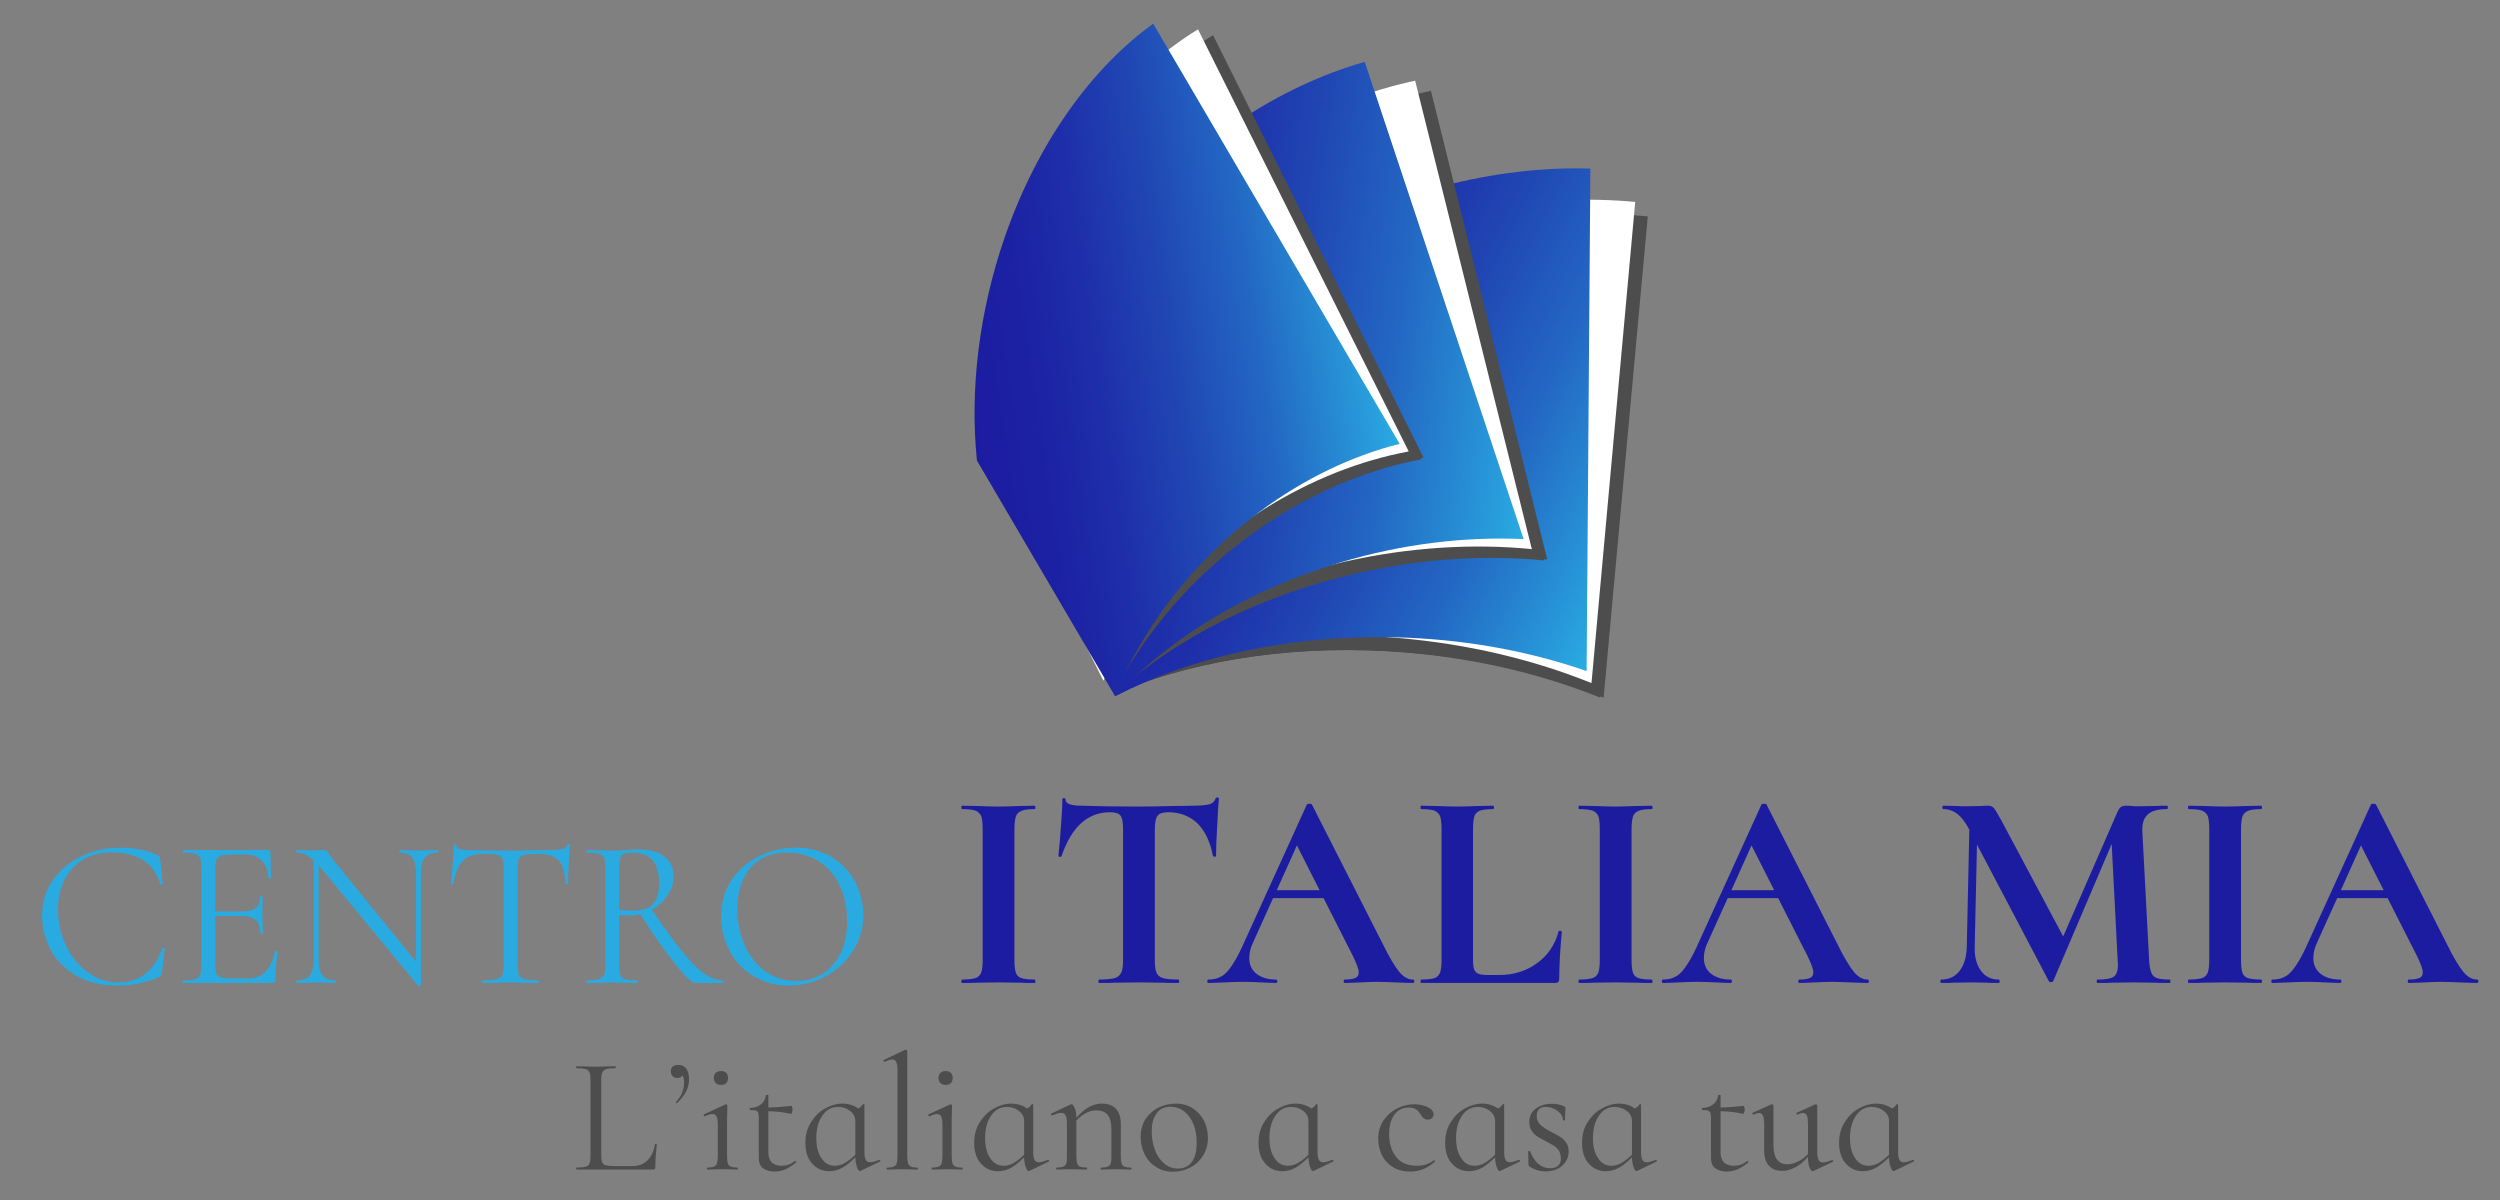 <?xml version="1.0" encoding="UTF-8" standalone="no"?>
<!DOCTYPE svg PUBLIC "-//W3C//DTD SVG 1.1//EN" "http://www.w3.org/Graphics/SVG/1.1/DTD/svg11.dtd">
<svg width="100%" height="100%" viewBox="0 0 250 120" version="1.1" xmlns="http://www.w3.org/2000/svg" xmlns:xlink="http://www.w3.org/1999/xlink" xml:space="preserve" xmlns:serif="http://www.serif.com/" style="fill-rule:evenodd;clip-rule:evenodd;stroke-linejoin:round;stroke-miterlimit:2;">
    <rect x="0" y="0" width="250" height="120" fill="#808080" stroke="none"/>
    <g>
        <g transform="matrix(1,0,0,1,3.163,98.296)">
            <g>
                <g transform="matrix(21.27,0,0,21.27,0,0)">
                    <path d="M0.415,-0.636C0.447,-0.636 0.479,-0.633 0.512,-0.627C0.545,-0.621 0.571,-0.612 0.59,-0.601C0.596,-0.598 0.6,-0.596 0.602,-0.593C0.603,-0.59 0.604,-0.584 0.605,-0.577L0.616,-0.465C0.616,-0.463 0.614,-0.462 0.611,-0.462C0.608,-0.461 0.606,-0.462 0.605,-0.464C0.59,-0.515 0.563,-0.553 0.524,-0.578C0.484,-0.602 0.435,-0.614 0.376,-0.614C0.325,-0.614 0.281,-0.603 0.243,-0.581C0.205,-0.558 0.176,-0.527 0.155,-0.486C0.134,-0.445 0.124,-0.398 0.124,-0.345C0.124,-0.283 0.137,-0.226 0.163,-0.173C0.188,-0.12 0.223,-0.079 0.267,-0.048C0.31,-0.017 0.357,-0.002 0.408,-0.002C0.456,-0.002 0.498,-0.015 0.533,-0.042C0.568,-0.068 0.595,-0.108 0.614,-0.163C0.614,-0.165 0.615,-0.166 0.618,-0.166C0.62,-0.166 0.622,-0.166 0.624,-0.165C0.625,-0.164 0.626,-0.163 0.626,-0.162L0.612,-0.049C0.611,-0.041 0.609,-0.036 0.608,-0.034C0.606,-0.031 0.602,-0.029 0.596,-0.026C0.536,-0.001 0.473,0.012 0.406,0.012C0.326,0.012 0.259,-0.004 0.206,-0.037C0.152,-0.069 0.112,-0.11 0.087,-0.16C0.062,-0.21 0.049,-0.263 0.049,-0.318C0.049,-0.379 0.066,-0.434 0.1,-0.483C0.134,-0.532 0.179,-0.569 0.235,-0.596C0.291,-0.623 0.351,-0.636 0.415,-0.636Z" style="fill:rgb(41,171,226);fill-rule:nonzero;"/>
                </g>
                <g transform="matrix(21.27,0,0,21.27,14.23,0)">
                    <path d="M0.475,-0.149C0.475,-0.15 0.476,-0.151 0.479,-0.151C0.481,-0.151 0.483,-0.151 0.485,-0.15C0.486,-0.149 0.487,-0.148 0.487,-0.147C0.481,-0.105 0.478,-0.061 0.478,-0.015C0.478,-0.01 0.477,-0.006 0.475,-0.004C0.472,-0.001 0.468,-0 0.462,-0L0.043,-0C0.042,-0 0.041,-0.002 0.041,-0.006C0.041,-0.01 0.042,-0.012 0.043,-0.012C0.068,-0.012 0.087,-0.014 0.099,-0.017C0.11,-0.02 0.118,-0.027 0.123,-0.037C0.127,-0.046 0.129,-0.061 0.129,-0.081L0.129,-0.544C0.129,-0.564 0.127,-0.579 0.123,-0.588C0.118,-0.597 0.11,-0.604 0.099,-0.608C0.087,-0.611 0.068,-0.613 0.043,-0.613C0.042,-0.613 0.041,-0.615 0.041,-0.619C0.041,-0.623 0.042,-0.625 0.043,-0.625L0.445,-0.625C0.451,-0.625 0.454,-0.622 0.454,-0.616L0.456,-0.493C0.456,-0.491 0.454,-0.49 0.451,-0.49C0.448,-0.489 0.446,-0.49 0.445,-0.492C0.443,-0.527 0.432,-0.555 0.413,-0.575C0.394,-0.594 0.368,-0.604 0.336,-0.604L0.275,-0.604C0.252,-0.604 0.235,-0.602 0.224,-0.599C0.213,-0.595 0.205,-0.588 0.201,-0.58C0.196,-0.571 0.194,-0.557 0.194,-0.539L0.194,-0.336L0.316,-0.336C0.348,-0.336 0.371,-0.341 0.385,-0.352C0.398,-0.363 0.405,-0.381 0.405,-0.406C0.405,-0.407 0.407,-0.408 0.411,-0.408C0.415,-0.408 0.417,-0.407 0.417,-0.406L0.416,-0.325C0.416,-0.306 0.416,-0.291 0.417,-0.281L0.418,-0.233C0.418,-0.232 0.416,-0.231 0.412,-0.231C0.408,-0.231 0.406,-0.232 0.406,-0.233C0.406,-0.262 0.399,-0.283 0.385,-0.296C0.37,-0.309 0.346,-0.315 0.313,-0.315L0.194,-0.315L0.194,-0.085C0.194,-0.066 0.196,-0.053 0.2,-0.044C0.204,-0.035 0.211,-0.029 0.222,-0.026C0.233,-0.023 0.249,-0.021 0.272,-0.021L0.352,-0.021C0.384,-0.021 0.411,-0.032 0.432,-0.055C0.453,-0.078 0.468,-0.109 0.475,-0.149Z" style="fill:rgb(41,171,226);fill-rule:nonzero;"/>
                </g>
                <g transform="matrix(21.27,0,0,21.27,25.652,0)">
                    <path d="M0.704,-0.625C0.706,-0.625 0.707,-0.623 0.707,-0.619C0.707,-0.615 0.706,-0.613 0.704,-0.613C0.676,-0.613 0.656,-0.605 0.643,-0.59C0.63,-0.575 0.624,-0.55 0.624,-0.515L0.624,0.012C0.624,0.013 0.622,0.014 0.619,0.015C0.616,0.016 0.613,0.015 0.612,0.014L0.152,-0.543L0.143,-0.553L0.143,-0.109C0.143,-0.074 0.149,-0.05 0.162,-0.035C0.174,-0.02 0.194,-0.012 0.221,-0.012C0.223,-0.012 0.224,-0.01 0.224,-0.006C0.224,-0.002 0.223,-0 0.221,-0C0.204,-0 0.192,-0 0.183,-0.001L0.133,-0.002L0.082,-0.001C0.073,-0 0.059,-0 0.041,-0C0.04,-0 0.039,-0.002 0.039,-0.006C0.039,-0.01 0.04,-0.012 0.041,-0.012C0.07,-0.012 0.09,-0.02 0.102,-0.035C0.114,-0.05 0.12,-0.074 0.12,-0.109L0.12,-0.577C0.094,-0.601 0.068,-0.613 0.041,-0.613C0.039,-0.613 0.038,-0.615 0.038,-0.619C0.038,-0.623 0.039,-0.625 0.041,-0.625L0.078,-0.624C0.086,-0.623 0.097,-0.623 0.111,-0.623C0.126,-0.623 0.138,-0.623 0.147,-0.624C0.156,-0.625 0.164,-0.625 0.169,-0.625C0.174,-0.625 0.178,-0.624 0.181,-0.622C0.183,-0.619 0.187,-0.614 0.192,-0.606C0.2,-0.594 0.208,-0.583 0.216,-0.573L0.601,-0.1L0.601,-0.515C0.601,-0.55 0.595,-0.575 0.584,-0.59C0.572,-0.605 0.552,-0.613 0.525,-0.613C0.524,-0.613 0.523,-0.615 0.523,-0.619C0.523,-0.623 0.524,-0.625 0.525,-0.625L0.564,-0.624C0.584,-0.623 0.6,-0.622 0.613,-0.622C0.625,-0.622 0.642,-0.623 0.663,-0.624L0.704,-0.625Z" style="fill:rgb(41,171,226);fill-rule:nonzero;"/>
                </g>
                <g transform="matrix(21.27,0,0,21.27,41.115,0)">
                    <path d="M0.189,-0.607C0.147,-0.607 0.116,-0.596 0.095,-0.575C0.074,-0.554 0.058,-0.517 0.049,-0.466C0.049,-0.465 0.047,-0.464 0.044,-0.464C0.04,-0.464 0.038,-0.465 0.038,-0.466C0.041,-0.49 0.044,-0.521 0.047,-0.56C0.05,-0.599 0.052,-0.628 0.052,-0.647C0.052,-0.65 0.054,-0.652 0.058,-0.652C0.061,-0.652 0.063,-0.65 0.063,-0.647C0.063,-0.632 0.081,-0.625 0.117,-0.625C0.174,-0.623 0.241,-0.622 0.318,-0.622C0.357,-0.622 0.399,-0.623 0.443,-0.624L0.511,-0.625C0.535,-0.625 0.553,-0.627 0.565,-0.63C0.576,-0.633 0.584,-0.64 0.587,-0.65C0.588,-0.653 0.59,-0.654 0.593,-0.654C0.596,-0.654 0.598,-0.653 0.598,-0.65C0.596,-0.631 0.594,-0.601 0.592,-0.562C0.59,-0.523 0.589,-0.491 0.589,-0.466C0.589,-0.465 0.587,-0.464 0.583,-0.464C0.579,-0.464 0.577,-0.465 0.577,-0.466C0.575,-0.518 0.564,-0.555 0.545,-0.576C0.526,-0.596 0.494,-0.607 0.449,-0.607C0.419,-0.607 0.398,-0.606 0.385,-0.603C0.372,-0.6 0.364,-0.595 0.359,-0.586C0.354,-0.577 0.352,-0.563 0.352,-0.542L0.352,-0.081C0.352,-0.06 0.354,-0.045 0.359,-0.036C0.364,-0.027 0.373,-0.02 0.386,-0.017C0.399,-0.014 0.42,-0.012 0.449,-0.012C0.451,-0.012 0.452,-0.01 0.452,-0.006C0.452,-0.002 0.451,-0 0.449,-0C0.427,-0 0.409,-0 0.396,-0.001L0.318,-0.002L0.243,-0.001C0.23,-0 0.211,-0 0.188,-0C0.187,-0 0.186,-0.002 0.186,-0.006C0.186,-0.01 0.187,-0.012 0.188,-0.012C0.217,-0.012 0.238,-0.014 0.251,-0.017C0.264,-0.02 0.274,-0.027 0.279,-0.037C0.284,-0.046 0.286,-0.061 0.286,-0.081L0.286,-0.544C0.286,-0.565 0.284,-0.579 0.279,-0.588C0.274,-0.596 0.266,-0.601 0.253,-0.604C0.24,-0.606 0.219,-0.607 0.189,-0.607Z" style="fill:rgb(41,171,226);fill-rule:nonzero;"/>
                </g>
                <g transform="matrix(21.27,0,0,21.27,54.601,0)">
                    <path d="M0.683,-0.012C0.684,-0.012 0.685,-0.01 0.685,-0.006C0.685,-0.002 0.684,-0 0.683,-0L0.554,-0C0.537,-0 0.506,-0.029 0.461,-0.086C0.415,-0.143 0.359,-0.222 0.294,-0.324C0.278,-0.319 0.26,-0.317 0.24,-0.317C0.227,-0.317 0.212,-0.318 0.195,-0.319L0.195,-0.081C0.195,-0.06 0.197,-0.045 0.201,-0.036C0.205,-0.027 0.213,-0.02 0.225,-0.017C0.236,-0.014 0.255,-0.012 0.28,-0.012C0.282,-0.012 0.283,-0.01 0.283,-0.006C0.283,-0.002 0.282,-0 0.28,-0C0.259,-0 0.243,-0 0.231,-0.001L0.162,-0.002L0.094,-0.001C0.082,-0 0.065,-0 0.043,-0C0.042,-0 0.041,-0.002 0.041,-0.006C0.041,-0.01 0.042,-0.012 0.043,-0.012C0.068,-0.012 0.087,-0.014 0.099,-0.018C0.111,-0.021 0.119,-0.028 0.124,-0.037C0.129,-0.046 0.131,-0.061 0.131,-0.081L0.131,-0.544C0.131,-0.564 0.129,-0.579 0.125,-0.588C0.12,-0.597 0.112,-0.604 0.101,-0.608C0.089,-0.611 0.07,-0.613 0.045,-0.613C0.043,-0.613 0.042,-0.615 0.042,-0.619C0.042,-0.623 0.043,-0.625 0.045,-0.625L0.094,-0.624C0.122,-0.623 0.145,-0.622 0.162,-0.622C0.174,-0.622 0.185,-0.622 0.196,-0.623C0.207,-0.624 0.216,-0.624 0.224,-0.625C0.245,-0.627 0.265,-0.628 0.282,-0.628C0.336,-0.628 0.378,-0.617 0.407,-0.595C0.436,-0.573 0.451,-0.542 0.451,-0.503C0.451,-0.471 0.442,-0.441 0.423,-0.413C0.404,-0.384 0.38,-0.362 0.349,-0.345C0.406,-0.26 0.453,-0.194 0.492,-0.147C0.531,-0.099 0.565,-0.065 0.595,-0.044C0.625,-0.023 0.654,-0.012 0.683,-0.012ZM0.195,-0.344C0.212,-0.341 0.231,-0.34 0.254,-0.34C0.3,-0.34 0.333,-0.35 0.353,-0.37C0.373,-0.389 0.383,-0.422 0.383,-0.468C0.383,-0.565 0.342,-0.613 0.261,-0.613C0.243,-0.613 0.23,-0.612 0.221,-0.609C0.212,-0.606 0.205,-0.599 0.201,-0.59C0.197,-0.58 0.195,-0.564 0.195,-0.542L0.195,-0.344Z" style="fill:rgb(41,171,226);fill-rule:nonzero;"/>
                </g>
                <g transform="matrix(21.27,0,0,21.27,67.916,0)">
                    <path d="M0.366,0.012C0.304,0.012 0.249,-0.003 0.201,-0.032C0.152,-0.061 0.115,-0.1 0.089,-0.15C0.062,-0.199 0.049,-0.253 0.049,-0.312C0.049,-0.381 0.066,-0.44 0.101,-0.489C0.136,-0.538 0.18,-0.574 0.235,-0.599C0.289,-0.624 0.344,-0.636 0.401,-0.636C0.464,-0.636 0.52,-0.621 0.568,-0.592C0.616,-0.562 0.653,-0.523 0.679,-0.474C0.704,-0.425 0.717,-0.374 0.717,-0.319C0.717,-0.258 0.701,-0.203 0.669,-0.152C0.637,-0.101 0.594,-0.061 0.541,-0.032C0.487,-0.003 0.429,0.012 0.366,0.012ZM0.401,-0.009C0.446,-0.009 0.487,-0.02 0.524,-0.042C0.56,-0.064 0.588,-0.096 0.61,-0.139C0.631,-0.182 0.641,-0.232 0.641,-0.291C0.641,-0.354 0.629,-0.409 0.606,-0.458C0.583,-0.507 0.55,-0.545 0.508,-0.572C0.465,-0.599 0.416,-0.613 0.359,-0.613C0.286,-0.613 0.228,-0.589 0.187,-0.542C0.146,-0.495 0.125,-0.43 0.125,-0.347C0.125,-0.284 0.137,-0.227 0.16,-0.176C0.183,-0.124 0.216,-0.083 0.258,-0.054C0.3,-0.024 0.348,-0.009 0.401,-0.009Z" style="fill:rgb(41,171,226);fill-rule:nonzero;"/>
                </g>
            </g>
            <g transform="matrix(1,0,0,1,91.843,0)">
                <g transform="matrix(28.36,0,0,28.36,0,0)">
                    <path d="M0.227,-0.081C0.227,-0.06 0.229,-0.045 0.232,-0.036C0.235,-0.027 0.242,-0.02 0.252,-0.017C0.261,-0.014 0.277,-0.012 0.298,-0.012C0.3,-0.012 0.301,-0.01 0.301,-0.006C0.301,-0.002 0.3,-0 0.298,-0C0.276,-0 0.259,-0 0.246,-0.001L0.17,-0.002L0.096,-0.001C0.083,-0 0.065,-0 0.042,-0C0.041,-0 0.04,-0.002 0.04,-0.006C0.04,-0.01 0.041,-0.012 0.042,-0.012C0.063,-0.012 0.079,-0.014 0.089,-0.017C0.099,-0.02 0.106,-0.027 0.11,-0.037C0.113,-0.046 0.115,-0.061 0.115,-0.081L0.115,-0.544C0.115,-0.564 0.113,-0.579 0.11,-0.588C0.106,-0.597 0.099,-0.604 0.089,-0.608C0.079,-0.611 0.063,-0.613 0.042,-0.613C0.041,-0.613 0.04,-0.615 0.04,-0.619C0.04,-0.623 0.041,-0.625 0.042,-0.625L0.096,-0.624C0.127,-0.623 0.151,-0.622 0.17,-0.622C0.191,-0.622 0.216,-0.623 0.247,-0.624L0.298,-0.625C0.3,-0.625 0.301,-0.623 0.301,-0.619C0.301,-0.615 0.3,-0.613 0.298,-0.613C0.277,-0.613 0.262,-0.611 0.252,-0.607C0.242,-0.603 0.235,-0.596 0.232,-0.587C0.229,-0.577 0.227,-0.562 0.227,-0.542L0.227,-0.081Z" style="fill:rgb(28,28,161);fill-rule:nonzero;"/>
                </g>
                <g transform="matrix(28.36,0,0,28.36,9.699,0)">
                    <path d="M0.222,-0.602C0.143,-0.602 0.086,-0.55 0.051,-0.447C0.05,-0.445 0.048,-0.444 0.045,-0.445C0.042,-0.445 0.04,-0.446 0.04,-0.448C0.043,-0.475 0.046,-0.509 0.049,-0.552C0.052,-0.594 0.054,-0.626 0.054,-0.647C0.054,-0.65 0.056,-0.652 0.06,-0.652C0.063,-0.652 0.065,-0.65 0.065,-0.647C0.065,-0.632 0.084,-0.625 0.122,-0.625C0.179,-0.623 0.246,-0.622 0.323,-0.622C0.362,-0.622 0.404,-0.623 0.448,-0.624L0.516,-0.625C0.541,-0.625 0.56,-0.627 0.572,-0.63C0.583,-0.633 0.591,-0.64 0.594,-0.65C0.595,-0.653 0.597,-0.654 0.601,-0.654C0.604,-0.654 0.606,-0.653 0.606,-0.65C0.604,-0.63 0.602,-0.598 0.6,-0.554C0.597,-0.51 0.596,-0.475 0.596,-0.448C0.596,-0.446 0.594,-0.445 0.591,-0.445C0.588,-0.445 0.586,-0.446 0.585,-0.448C0.575,-0.499 0.556,-0.538 0.529,-0.564C0.502,-0.589 0.468,-0.602 0.428,-0.602C0.409,-0.602 0.396,-0.598 0.39,-0.59C0.383,-0.581 0.38,-0.565 0.38,-0.542L0.38,-0.081C0.38,-0.06 0.382,-0.045 0.386,-0.036C0.39,-0.027 0.398,-0.02 0.409,-0.017C0.42,-0.014 0.438,-0.012 0.463,-0.012C0.465,-0.012 0.466,-0.01 0.466,-0.006C0.466,-0.002 0.465,-0 0.463,-0C0.439,-0 0.42,-0 0.406,-0.001L0.323,-0.002L0.242,-0.001C0.228,-0 0.209,-0 0.184,-0C0.182,-0 0.181,-0.002 0.181,-0.006C0.181,-0.01 0.182,-0.012 0.184,-0.012C0.208,-0.012 0.226,-0.014 0.238,-0.017C0.249,-0.02 0.257,-0.027 0.262,-0.037C0.266,-0.046 0.268,-0.061 0.268,-0.081L0.268,-0.544C0.268,-0.567 0.265,-0.582 0.259,-0.59C0.253,-0.598 0.241,-0.602 0.222,-0.602Z" style="fill:rgb(28,28,161);fill-rule:nonzero;"/>
                </g>
                <g transform="matrix(28.36,0,0,28.36,25.95,0)">
                    <path d="M0.717,-0.012C0.72,-0.012 0.722,-0.01 0.722,-0.006C0.722,-0.002 0.72,-0 0.717,-0C0.704,-0 0.683,-0.001 0.655,-0.002C0.626,-0.003 0.605,-0.004 0.592,-0.004C0.575,-0.004 0.555,-0.003 0.531,-0.002C0.508,-0.001 0.49,-0 0.477,-0C0.474,-0 0.473,-0.002 0.473,-0.006C0.473,-0.01 0.474,-0.012 0.477,-0.012C0.494,-0.012 0.507,-0.014 0.515,-0.018C0.522,-0.021 0.526,-0.028 0.526,-0.037C0.526,-0.048 0.519,-0.067 0.506,-0.094L0.402,-0.299L0.224,-0.299L0.153,-0.142C0.144,-0.123 0.14,-0.105 0.14,-0.088C0.14,-0.064 0.149,-0.045 0.166,-0.032C0.183,-0.019 0.205,-0.012 0.234,-0.012C0.237,-0.012 0.239,-0.01 0.239,-0.006C0.239,-0.002 0.237,-0 0.234,-0C0.222,-0 0.205,-0.001 0.182,-0.002C0.157,-0.003 0.135,-0.004 0.116,-0.004C0.098,-0.004 0.076,-0.003 0.051,-0.002C0.028,-0.001 0.01,-0 -0.004,-0C-0.007,-0 -0.008,-0.002 -0.008,-0.006C-0.008,-0.01 -0.007,-0.012 -0.004,-0.012C0.015,-0.012 0.03,-0.016 0.043,-0.024C0.056,-0.031 0.068,-0.045 0.081,-0.065C0.094,-0.084 0.109,-0.113 0.126,-0.152L0.343,-0.629C0.344,-0.631 0.347,-0.632 0.352,-0.632C0.357,-0.632 0.36,-0.631 0.361,-0.629L0.611,-0.137C0.634,-0.09 0.654,-0.057 0.669,-0.039C0.684,-0.021 0.7,-0.012 0.717,-0.012ZM0.237,-0.327L0.388,-0.327L0.308,-0.485L0.237,-0.327Z" style="fill:rgb(28,28,161);fill-rule:nonzero;"/>
                </g>
                <g transform="matrix(28.36,0,0,28.36,46.255,0)">
                    <path d="M0.213,-0.085C0.213,-0.068 0.214,-0.055 0.217,-0.048C0.22,-0.04 0.225,-0.035 0.233,-0.032C0.24,-0.029 0.253,-0.028 0.27,-0.028L0.304,-0.028C0.356,-0.028 0.401,-0.042 0.439,-0.07C0.477,-0.097 0.502,-0.135 0.515,-0.182C0.515,-0.183 0.516,-0.184 0.519,-0.184C0.52,-0.184 0.522,-0.184 0.524,-0.183C0.525,-0.182 0.526,-0.181 0.526,-0.18C0.52,-0.114 0.517,-0.059 0.517,-0.015C0.517,-0.01 0.516,-0.006 0.514,-0.004C0.511,-0.001 0.507,-0 0.502,-0L0.03,-0C0.029,-0 0.028,-0.002 0.028,-0.006C0.028,-0.01 0.029,-0.012 0.03,-0.012C0.051,-0.012 0.067,-0.014 0.077,-0.017C0.086,-0.02 0.093,-0.027 0.097,-0.037C0.1,-0.046 0.102,-0.061 0.102,-0.081L0.102,-0.544C0.102,-0.564 0.1,-0.579 0.097,-0.588C0.093,-0.597 0.086,-0.604 0.076,-0.608C0.066,-0.611 0.051,-0.613 0.03,-0.613C0.029,-0.613 0.028,-0.615 0.028,-0.619C0.028,-0.623 0.029,-0.625 0.03,-0.625L0.081,-0.624C0.112,-0.623 0.137,-0.622 0.157,-0.622C0.177,-0.622 0.202,-0.623 0.233,-0.624L0.284,-0.625C0.286,-0.625 0.287,-0.623 0.287,-0.619C0.287,-0.615 0.286,-0.613 0.284,-0.613C0.263,-0.613 0.248,-0.611 0.238,-0.608C0.228,-0.604 0.221,-0.597 0.218,-0.588C0.215,-0.578 0.213,-0.563 0.213,-0.543L0.213,-0.085Z" style="fill:rgb(28,28,161);fill-rule:nonzero;"/>
                </g>
                <g transform="matrix(28.36,0,0,28.36,61.712,0)">
                    <path d="M0.227,-0.081C0.227,-0.06 0.229,-0.045 0.232,-0.036C0.235,-0.027 0.242,-0.02 0.252,-0.017C0.261,-0.014 0.277,-0.012 0.298,-0.012C0.3,-0.012 0.301,-0.01 0.301,-0.006C0.301,-0.002 0.3,-0 0.298,-0C0.276,-0 0.259,-0 0.246,-0.001L0.17,-0.002L0.096,-0.001C0.083,-0 0.065,-0 0.042,-0C0.041,-0 0.04,-0.002 0.04,-0.006C0.04,-0.01 0.041,-0.012 0.042,-0.012C0.063,-0.012 0.079,-0.014 0.089,-0.017C0.099,-0.02 0.106,-0.027 0.11,-0.037C0.113,-0.046 0.115,-0.061 0.115,-0.081L0.115,-0.544C0.115,-0.564 0.113,-0.579 0.11,-0.588C0.106,-0.597 0.099,-0.604 0.089,-0.608C0.079,-0.611 0.063,-0.613 0.042,-0.613C0.041,-0.613 0.04,-0.615 0.04,-0.619C0.04,-0.623 0.041,-0.625 0.042,-0.625L0.096,-0.624C0.127,-0.623 0.151,-0.622 0.17,-0.622C0.191,-0.622 0.216,-0.623 0.247,-0.624L0.298,-0.625C0.3,-0.625 0.301,-0.623 0.301,-0.619C0.301,-0.615 0.3,-0.613 0.298,-0.613C0.277,-0.613 0.262,-0.611 0.252,-0.607C0.242,-0.603 0.235,-0.596 0.232,-0.587C0.229,-0.577 0.227,-0.562 0.227,-0.542L0.227,-0.081Z" style="fill:rgb(28,28,161);fill-rule:nonzero;"/>
                </g>
                <g transform="matrix(28.36,0,0,28.36,71.411,0)">
                    <path d="M0.717,-0.012C0.72,-0.012 0.722,-0.01 0.722,-0.006C0.722,-0.002 0.72,-0 0.717,-0C0.704,-0 0.683,-0.001 0.655,-0.002C0.626,-0.003 0.605,-0.004 0.592,-0.004C0.575,-0.004 0.555,-0.003 0.531,-0.002C0.508,-0.001 0.49,-0 0.477,-0C0.474,-0 0.473,-0.002 0.473,-0.006C0.473,-0.01 0.474,-0.012 0.477,-0.012C0.494,-0.012 0.507,-0.014 0.515,-0.018C0.522,-0.021 0.526,-0.028 0.526,-0.037C0.526,-0.048 0.519,-0.067 0.506,-0.094L0.402,-0.299L0.224,-0.299L0.153,-0.142C0.144,-0.123 0.14,-0.105 0.14,-0.088C0.14,-0.064 0.149,-0.045 0.166,-0.032C0.183,-0.019 0.205,-0.012 0.234,-0.012C0.237,-0.012 0.239,-0.01 0.239,-0.006C0.239,-0.002 0.237,-0 0.234,-0C0.222,-0 0.205,-0.001 0.182,-0.002C0.157,-0.003 0.135,-0.004 0.116,-0.004C0.098,-0.004 0.076,-0.003 0.051,-0.002C0.028,-0.001 0.01,-0 -0.004,-0C-0.007,-0 -0.008,-0.002 -0.008,-0.006C-0.008,-0.01 -0.007,-0.012 -0.004,-0.012C0.015,-0.012 0.03,-0.016 0.043,-0.024C0.056,-0.031 0.068,-0.045 0.081,-0.065C0.094,-0.084 0.109,-0.113 0.126,-0.152L0.343,-0.629C0.344,-0.631 0.347,-0.632 0.352,-0.632C0.357,-0.632 0.36,-0.631 0.361,-0.629L0.611,-0.137C0.634,-0.09 0.654,-0.057 0.669,-0.039C0.684,-0.021 0.7,-0.012 0.717,-0.012ZM0.237,-0.327L0.388,-0.327L0.308,-0.485L0.237,-0.327Z" style="fill:rgb(28,28,161);fill-rule:nonzero;"/>
                </g>
                <g transform="matrix(28.36,0,0,28.36,98.353,0)">
                    <path d="M0.833,-0.012C0.834,-0.012 0.835,-0.01 0.835,-0.006C0.835,-0.002 0.834,-0 0.833,-0C0.81,-0 0.792,-0 0.779,-0.001L0.705,-0.002L0.63,-0.001C0.617,-0 0.6,-0 0.578,-0C0.576,-0 0.575,-0.002 0.575,-0.006C0.575,-0.01 0.576,-0.012 0.578,-0.012C0.606,-0.012 0.625,-0.015 0.635,-0.022C0.645,-0.029 0.65,-0.043 0.65,-0.064L0.649,-0.081L0.628,-0.49L0.422,-0.007C0.421,-0.004 0.418,-0.003 0.414,-0.003C0.41,-0.003 0.407,-0.004 0.406,-0.007L0.153,-0.488L0.145,-0.127C0.144,-0.091 0.152,-0.063 0.167,-0.043C0.182,-0.022 0.203,-0.012 0.23,-0.012C0.232,-0.012 0.233,-0.01 0.233,-0.006C0.233,-0.002 0.232,-0 0.23,-0C0.212,-0 0.198,-0 0.188,-0.001L0.133,-0.002L0.07,-0.001C0.059,-0 0.045,-0 0.027,-0C0.025,-0 0.024,-0.002 0.024,-0.006C0.024,-0.01 0.025,-0.012 0.027,-0.012C0.054,-0.012 0.076,-0.022 0.092,-0.043C0.108,-0.064 0.116,-0.092 0.117,-0.127L0.126,-0.541L0.125,-0.542C0.112,-0.567 0.098,-0.585 0.084,-0.596C0.069,-0.607 0.053,-0.613 0.034,-0.613C0.032,-0.613 0.031,-0.615 0.031,-0.619C0.031,-0.623 0.032,-0.625 0.034,-0.625L0.081,-0.624C0.09,-0.623 0.102,-0.623 0.117,-0.623L0.17,-0.624C0.176,-0.625 0.184,-0.625 0.193,-0.625C0.202,-0.625 0.208,-0.622 0.213,-0.616C0.218,-0.61 0.226,-0.596 0.239,-0.573L0.457,-0.164L0.647,-0.6C0.651,-0.609 0.655,-0.616 0.66,-0.62C0.664,-0.623 0.67,-0.625 0.677,-0.625C0.683,-0.625 0.69,-0.625 0.698,-0.624C0.705,-0.623 0.714,-0.623 0.724,-0.623L0.783,-0.624C0.792,-0.625 0.806,-0.625 0.823,-0.625C0.825,-0.625 0.826,-0.623 0.826,-0.619C0.826,-0.615 0.825,-0.613 0.823,-0.613C0.792,-0.613 0.769,-0.607 0.755,-0.594C0.741,-0.581 0.735,-0.562 0.736,-0.535L0.76,-0.081C0.761,-0.06 0.764,-0.045 0.768,-0.036C0.771,-0.027 0.778,-0.02 0.788,-0.017C0.797,-0.014 0.812,-0.012 0.833,-0.012Z" style="fill:rgb(28,28,161);fill-rule:nonzero;"/>
                </g>
                <g transform="matrix(28.36,0,0,28.36,122.658,0)">
                    <path d="M0.227,-0.081C0.227,-0.06 0.229,-0.045 0.232,-0.036C0.235,-0.027 0.242,-0.02 0.252,-0.017C0.261,-0.014 0.277,-0.012 0.298,-0.012C0.3,-0.012 0.301,-0.01 0.301,-0.006C0.301,-0.002 0.3,-0 0.298,-0C0.276,-0 0.259,-0 0.246,-0.001L0.17,-0.002L0.096,-0.001C0.083,-0 0.065,-0 0.042,-0C0.041,-0 0.04,-0.002 0.04,-0.006C0.04,-0.01 0.041,-0.012 0.042,-0.012C0.063,-0.012 0.079,-0.014 0.089,-0.017C0.099,-0.02 0.106,-0.027 0.11,-0.037C0.113,-0.046 0.115,-0.061 0.115,-0.081L0.115,-0.544C0.115,-0.564 0.113,-0.579 0.11,-0.588C0.106,-0.597 0.099,-0.604 0.089,-0.608C0.079,-0.611 0.063,-0.613 0.042,-0.613C0.041,-0.613 0.04,-0.615 0.04,-0.619C0.04,-0.623 0.041,-0.625 0.042,-0.625L0.096,-0.624C0.127,-0.623 0.151,-0.622 0.17,-0.622C0.191,-0.622 0.216,-0.623 0.247,-0.624L0.298,-0.625C0.3,-0.625 0.301,-0.623 0.301,-0.619C0.301,-0.615 0.3,-0.613 0.298,-0.613C0.277,-0.613 0.262,-0.611 0.252,-0.607C0.242,-0.603 0.235,-0.596 0.232,-0.587C0.229,-0.577 0.227,-0.562 0.227,-0.542L0.227,-0.081Z" style="fill:rgb(28,28,161);fill-rule:nonzero;"/>
                </g>
                <g transform="matrix(28.36,0,0,28.36,132.357,0)">
                    <path d="M0.717,-0.012C0.72,-0.012 0.722,-0.01 0.722,-0.006C0.722,-0.002 0.72,-0 0.717,-0C0.704,-0 0.683,-0.001 0.655,-0.002C0.626,-0.003 0.605,-0.004 0.592,-0.004C0.575,-0.004 0.555,-0.003 0.531,-0.002C0.508,-0.001 0.49,-0 0.477,-0C0.474,-0 0.473,-0.002 0.473,-0.006C0.473,-0.01 0.474,-0.012 0.477,-0.012C0.494,-0.012 0.507,-0.014 0.515,-0.018C0.522,-0.021 0.526,-0.028 0.526,-0.037C0.526,-0.048 0.519,-0.067 0.506,-0.094L0.402,-0.299L0.224,-0.299L0.153,-0.142C0.144,-0.123 0.14,-0.105 0.14,-0.088C0.14,-0.064 0.149,-0.045 0.166,-0.032C0.183,-0.019 0.205,-0.012 0.234,-0.012C0.237,-0.012 0.239,-0.01 0.239,-0.006C0.239,-0.002 0.237,-0 0.234,-0C0.222,-0 0.205,-0.001 0.182,-0.002C0.157,-0.003 0.135,-0.004 0.116,-0.004C0.098,-0.004 0.076,-0.003 0.051,-0.002C0.028,-0.001 0.01,-0 -0.004,-0C-0.007,-0 -0.008,-0.002 -0.008,-0.006C-0.008,-0.01 -0.007,-0.012 -0.004,-0.012C0.015,-0.012 0.03,-0.016 0.043,-0.024C0.056,-0.031 0.068,-0.045 0.081,-0.065C0.094,-0.084 0.109,-0.113 0.126,-0.152L0.343,-0.629C0.344,-0.631 0.347,-0.632 0.352,-0.632C0.357,-0.632 0.36,-0.631 0.361,-0.629L0.611,-0.137C0.634,-0.09 0.654,-0.057 0.669,-0.039C0.684,-0.021 0.7,-0.012 0.717,-0.012ZM0.237,-0.327L0.388,-0.327L0.308,-0.485L0.237,-0.327Z" style="fill:rgb(28,28,161);fill-rule:nonzero;"/>
                </g>
            </g>
        </g>
        <g transform="matrix(1,0,0,1,57.067,116.956)">
            <g>
                <g transform="matrix(16.531,0,0,16.531,0,0)">
                    <path d="M0.185,-0.085C0.185,-0.066 0.187,-0.052 0.191,-0.043C0.195,-0.034 0.202,-0.028 0.213,-0.026C0.224,-0.023 0.241,-0.021 0.265,-0.021L0.374,-0.021C0.412,-0.021 0.442,-0.033 0.465,-0.056C0.488,-0.079 0.503,-0.112 0.51,-0.153C0.51,-0.155 0.512,-0.156 0.516,-0.156C0.519,-0.155 0.521,-0.154 0.521,-0.152C0.515,-0.097 0.512,-0.051 0.512,-0.015C0.512,-0.01 0.511,-0.006 0.509,-0.004C0.507,-0.001 0.503,-0 0.497,-0L0.035,-0C0.034,-0 0.033,-0.002 0.033,-0.006C0.033,-0.01 0.034,-0.012 0.035,-0.012C0.06,-0.012 0.079,-0.014 0.091,-0.017C0.102,-0.02 0.11,-0.027 0.114,-0.037C0.118,-0.046 0.12,-0.061 0.12,-0.081L0.12,-0.544C0.12,-0.564 0.118,-0.579 0.114,-0.588C0.11,-0.597 0.102,-0.604 0.091,-0.608C0.079,-0.611 0.06,-0.613 0.035,-0.613C0.034,-0.613 0.033,-0.615 0.033,-0.619C0.033,-0.623 0.034,-0.625 0.035,-0.625L0.084,-0.624C0.112,-0.623 0.135,-0.622 0.152,-0.622C0.171,-0.622 0.194,-0.623 0.222,-0.624L0.27,-0.625C0.272,-0.625 0.273,-0.623 0.273,-0.619C0.273,-0.615 0.272,-0.613 0.27,-0.613C0.245,-0.613 0.227,-0.611 0.216,-0.608C0.204,-0.604 0.196,-0.597 0.192,-0.588C0.187,-0.578 0.185,-0.563 0.185,-0.543L0.185,-0.085Z" style="fill:rgb(77,77,77);fill-rule:nonzero;"/>
                </g>
                <g transform="matrix(16.531,0,0,16.531,9.637,0)">
                    <path d="M0.069,-0.633C0.089,-0.633 0.105,-0.626 0.116,-0.611C0.127,-0.596 0.133,-0.574 0.133,-0.546C0.133,-0.519 0.127,-0.495 0.115,-0.472C0.103,-0.448 0.085,-0.426 0.062,-0.403C0.061,-0.402 0.06,-0.402 0.059,-0.402C0.057,-0.402 0.055,-0.403 0.054,-0.405C0.053,-0.407 0.053,-0.409 0.054,-0.41C0.087,-0.443 0.103,-0.483 0.103,-0.528C0.103,-0.547 0.1,-0.56 0.093,-0.569C0.087,-0.559 0.077,-0.554 0.062,-0.554C0.05,-0.554 0.041,-0.558 0.034,-0.565C0.027,-0.572 0.023,-0.582 0.023,-0.593C0.023,-0.62 0.038,-0.633 0.069,-0.633Z" style="fill:rgb(77,77,77);fill-rule:nonzero;"/>
                </g>
                <g transform="matrix(1,0,0,1,12.778,0)">
                    <g transform="matrix(16.531,0,0,16.531,0,0)">
                        <path d="M0.137,-0.512C0.123,-0.512 0.112,-0.516 0.105,-0.523C0.097,-0.53 0.093,-0.541 0.093,-0.554C0.093,-0.567 0.097,-0.578 0.105,-0.585C0.112,-0.592 0.123,-0.596 0.137,-0.596C0.15,-0.596 0.161,-0.592 0.168,-0.585C0.175,-0.578 0.179,-0.567 0.179,-0.554C0.179,-0.541 0.175,-0.53 0.168,-0.523C0.161,-0.516 0.15,-0.512 0.137,-0.512ZM0.053,-0C0.052,-0 0.051,-0.002 0.051,-0.006C0.051,-0.01 0.052,-0.012 0.053,-0.012C0.071,-0.012 0.085,-0.014 0.094,-0.018C0.102,-0.021 0.109,-0.028 0.112,-0.038C0.115,-0.047 0.117,-0.062 0.117,-0.081L0.117,-0.268C0.117,-0.292 0.115,-0.309 0.11,-0.32C0.105,-0.331 0.096,-0.336 0.084,-0.336C0.072,-0.336 0.057,-0.331 0.039,-0.322L0.038,-0.322C0.035,-0.322 0.033,-0.324 0.032,-0.327C0.031,-0.33 0.031,-0.333 0.033,-0.334L0.163,-0.394L0.167,-0.395C0.168,-0.395 0.17,-0.394 0.172,-0.393C0.174,-0.391 0.175,-0.389 0.175,-0.387C0.175,-0.382 0.175,-0.369 0.174,-0.347C0.173,-0.325 0.173,-0.299 0.173,-0.269L0.173,-0.081C0.173,-0.061 0.175,-0.046 0.178,-0.037C0.181,-0.028 0.187,-0.021 0.196,-0.018C0.205,-0.014 0.218,-0.012 0.236,-0.012C0.238,-0.012 0.239,-0.01 0.239,-0.006C0.239,-0.002 0.238,-0 0.236,-0C0.221,-0 0.208,-0 0.199,-0.001L0.145,-0.002L0.091,-0.001C0.082,-0 0.069,-0 0.053,-0Z" style="fill:rgb(77,77,77);fill-rule:nonzero;"/>
                    </g>
                    <g transform="matrix(16.531,0,0,16.531,4.513,0)">
                        <path d="M0.311,-0.052C0.314,-0.052 0.316,-0.051 0.317,-0.048C0.318,-0.045 0.318,-0.042 0.316,-0.041C0.291,-0.022 0.269,-0.008 0.25,-0C0.23,0.008 0.209,0.012 0.188,0.012C0.16,0.012 0.137,0.006 0.119,-0.007C0.101,-0.02 0.092,-0.041 0.092,-0.07L0.092,-0.305C0.092,-0.322 0.091,-0.335 0.089,-0.342C0.086,-0.349 0.082,-0.354 0.075,-0.357C0.068,-0.359 0.057,-0.36 0.041,-0.36C0.038,-0.36 0.037,-0.362 0.037,-0.367C0.037,-0.371 0.038,-0.373 0.041,-0.373C0.068,-0.374 0.089,-0.381 0.106,-0.395C0.123,-0.408 0.132,-0.426 0.135,-0.449C0.135,-0.451 0.138,-0.452 0.143,-0.452C0.148,-0.452 0.15,-0.451 0.15,-0.449L0.15,-0.375C0.183,-0.376 0.23,-0.379 0.289,-0.385C0.29,-0.385 0.292,-0.383 0.294,-0.378C0.295,-0.373 0.296,-0.367 0.296,-0.361C0.296,-0.356 0.295,-0.35 0.293,-0.345C0.29,-0.339 0.288,-0.336 0.285,-0.337C0.248,-0.346 0.203,-0.352 0.15,-0.353L0.15,-0.104C0.15,-0.077 0.157,-0.056 0.171,-0.043C0.184,-0.03 0.204,-0.023 0.229,-0.023C0.26,-0.023 0.286,-0.032 0.309,-0.051L0.311,-0.052Z" style="fill:rgb(77,77,77);fill-rule:nonzero;"/>
                    </g>
                    <g transform="matrix(16.531,0,0,16.531,10.1,0)">
                        <path d="M0.483,-0.058C0.486,-0.058 0.488,-0.057 0.489,-0.054C0.49,-0.05 0.489,-0.049 0.486,-0.048L0.37,0.008C0.369,0.009 0.367,0.009 0.365,0.009C0.359,0.009 0.353,0.001 0.348,-0.015C0.342,-0.03 0.339,-0.05 0.338,-0.074C0.313,-0.049 0.288,-0.028 0.263,-0.013C0.238,0.002 0.21,0.01 0.18,0.01C0.139,0.01 0.105,-0.005 0.078,-0.035C0.05,-0.065 0.036,-0.107 0.036,-0.161C0.036,-0.209 0.047,-0.251 0.07,-0.287C0.093,-0.323 0.121,-0.351 0.156,-0.37C0.19,-0.389 0.224,-0.399 0.259,-0.399C0.296,-0.399 0.329,-0.389 0.356,-0.369C0.368,-0.376 0.377,-0.384 0.384,-0.395C0.385,-0.396 0.386,-0.397 0.389,-0.396C0.392,-0.395 0.393,-0.393 0.393,-0.392L0.393,-0.107C0.393,-0.084 0.396,-0.068 0.401,-0.059C0.406,-0.049 0.415,-0.044 0.428,-0.044C0.439,-0.044 0.457,-0.049 0.481,-0.058L0.483,-0.058ZM0.214,-0.023C0.236,-0.023 0.257,-0.029 0.278,-0.042C0.298,-0.054 0.318,-0.07 0.338,-0.09L0.338,-0.294C0.338,-0.319 0.327,-0.339 0.306,-0.355C0.285,-0.371 0.261,-0.379 0.234,-0.379C0.195,-0.379 0.163,-0.362 0.139,-0.327C0.114,-0.292 0.102,-0.246 0.102,-0.19C0.102,-0.14 0.112,-0.1 0.133,-0.069C0.153,-0.038 0.18,-0.023 0.214,-0.023Z" style="fill:rgb(77,77,77);fill-rule:nonzero;"/>
                    </g>
                    <g transform="matrix(16.531,0,0,16.531,18.201,0)">
                        <path d="M0.04,-0C0.038,-0 0.037,-0.002 0.037,-0.006C0.037,-0.01 0.038,-0.012 0.04,-0.012C0.058,-0.012 0.071,-0.014 0.08,-0.018C0.089,-0.021 0.095,-0.028 0.098,-0.038C0.101,-0.047 0.103,-0.062 0.103,-0.081L0.103,-0.598C0.103,-0.622 0.101,-0.639 0.096,-0.65C0.091,-0.661 0.083,-0.666 0.071,-0.666C0.061,-0.666 0.046,-0.661 0.025,-0.652L0.023,-0.652C0.021,-0.652 0.02,-0.654 0.019,-0.657C0.018,-0.66 0.018,-0.662 0.02,-0.663L0.148,-0.724C0.149,-0.725 0.151,-0.725 0.153,-0.725C0.154,-0.725 0.156,-0.724 0.159,-0.723C0.161,-0.721 0.162,-0.719 0.162,-0.717L0.162,-0.081C0.162,-0.062 0.164,-0.047 0.167,-0.038C0.17,-0.029 0.175,-0.022 0.184,-0.018C0.193,-0.014 0.206,-0.012 0.224,-0.012C0.226,-0.012 0.227,-0.01 0.227,-0.006C0.227,-0.002 0.226,-0 0.224,-0C0.209,-0 0.197,-0 0.188,-0.001L0.132,-0.002L0.078,-0.001C0.069,-0 0.056,-0 0.04,-0Z" style="fill:rgb(77,77,77);fill-rule:nonzero;"/>
                    </g>
                    <g transform="matrix(16.531,0,0,16.531,22.466,0)">
                        <path d="M0.137,-0.512C0.123,-0.512 0.112,-0.516 0.105,-0.523C0.097,-0.53 0.093,-0.541 0.093,-0.554C0.093,-0.567 0.097,-0.578 0.105,-0.585C0.112,-0.592 0.123,-0.596 0.137,-0.596C0.15,-0.596 0.161,-0.592 0.168,-0.585C0.175,-0.578 0.179,-0.567 0.179,-0.554C0.179,-0.541 0.175,-0.53 0.168,-0.523C0.161,-0.516 0.15,-0.512 0.137,-0.512ZM0.053,-0C0.052,-0 0.051,-0.002 0.051,-0.006C0.051,-0.01 0.052,-0.012 0.053,-0.012C0.071,-0.012 0.085,-0.014 0.094,-0.018C0.102,-0.021 0.109,-0.028 0.112,-0.038C0.115,-0.047 0.117,-0.062 0.117,-0.081L0.117,-0.268C0.117,-0.292 0.115,-0.309 0.11,-0.32C0.105,-0.331 0.096,-0.336 0.084,-0.336C0.072,-0.336 0.057,-0.331 0.039,-0.322L0.038,-0.322C0.035,-0.322 0.033,-0.324 0.032,-0.327C0.031,-0.33 0.031,-0.333 0.033,-0.334L0.163,-0.394L0.167,-0.395C0.168,-0.395 0.17,-0.394 0.172,-0.393C0.174,-0.391 0.175,-0.389 0.175,-0.387C0.175,-0.382 0.175,-0.369 0.174,-0.347C0.173,-0.325 0.173,-0.299 0.173,-0.269L0.173,-0.081C0.173,-0.061 0.175,-0.046 0.178,-0.037C0.181,-0.028 0.187,-0.021 0.196,-0.018C0.205,-0.014 0.218,-0.012 0.236,-0.012C0.238,-0.012 0.239,-0.01 0.239,-0.006C0.239,-0.002 0.238,-0 0.236,-0C0.221,-0 0.208,-0 0.199,-0.001L0.145,-0.002L0.091,-0.001C0.082,-0 0.069,-0 0.053,-0Z" style="fill:rgb(77,77,77);fill-rule:nonzero;"/>
                    </g>
                    <g transform="matrix(16.531,0,0,16.531,26.979,0)">
                        <path d="M0.483,-0.058C0.486,-0.058 0.488,-0.057 0.489,-0.054C0.49,-0.05 0.489,-0.049 0.486,-0.048L0.37,0.008C0.369,0.009 0.367,0.009 0.365,0.009C0.359,0.009 0.353,0.001 0.348,-0.015C0.342,-0.03 0.339,-0.05 0.338,-0.074C0.313,-0.049 0.288,-0.028 0.263,-0.013C0.238,0.002 0.21,0.01 0.18,0.01C0.139,0.01 0.105,-0.005 0.078,-0.035C0.05,-0.065 0.036,-0.107 0.036,-0.161C0.036,-0.209 0.047,-0.251 0.07,-0.287C0.093,-0.323 0.121,-0.351 0.156,-0.37C0.19,-0.389 0.224,-0.399 0.259,-0.399C0.296,-0.399 0.329,-0.389 0.356,-0.369C0.368,-0.376 0.377,-0.384 0.384,-0.395C0.385,-0.396 0.386,-0.397 0.389,-0.396C0.392,-0.395 0.393,-0.393 0.393,-0.392L0.393,-0.107C0.393,-0.084 0.396,-0.068 0.401,-0.059C0.406,-0.049 0.415,-0.044 0.428,-0.044C0.439,-0.044 0.457,-0.049 0.481,-0.058L0.483,-0.058ZM0.214,-0.023C0.236,-0.023 0.257,-0.029 0.278,-0.042C0.298,-0.054 0.318,-0.07 0.338,-0.09L0.338,-0.294C0.338,-0.319 0.327,-0.339 0.306,-0.355C0.285,-0.371 0.261,-0.379 0.234,-0.379C0.195,-0.379 0.163,-0.362 0.139,-0.327C0.114,-0.292 0.102,-0.246 0.102,-0.19C0.102,-0.14 0.112,-0.1 0.133,-0.069C0.153,-0.038 0.18,-0.023 0.214,-0.023Z" style="fill:rgb(77,77,77);fill-rule:nonzero;"/>
                    </g>
                    <g transform="matrix(16.531,0,0,16.531,35.079,0)">
                        <path d="M0.495,-0.012C0.497,-0.012 0.498,-0.01 0.498,-0.006C0.498,-0.002 0.497,-0 0.495,-0C0.48,-0 0.468,-0 0.459,-0.001L0.405,-0.002L0.35,-0.001C0.341,-0 0.329,-0 0.314,-0C0.312,-0 0.311,-0.002 0.311,-0.006C0.311,-0.01 0.312,-0.012 0.314,-0.012C0.332,-0.012 0.345,-0.014 0.354,-0.018C0.363,-0.021 0.369,-0.028 0.372,-0.037C0.375,-0.046 0.376,-0.061 0.376,-0.081L0.376,-0.243C0.376,-0.282 0.369,-0.311 0.354,-0.33C0.339,-0.349 0.315,-0.358 0.284,-0.358C0.263,-0.358 0.243,-0.353 0.222,-0.342C0.201,-0.331 0.181,-0.315 0.164,-0.296L0.164,-0.081C0.164,-0.061 0.166,-0.046 0.169,-0.037C0.172,-0.028 0.177,-0.021 0.186,-0.018C0.195,-0.014 0.208,-0.012 0.226,-0.012C0.228,-0.012 0.229,-0.01 0.229,-0.006C0.229,-0.002 0.228,-0 0.226,-0C0.211,-0 0.199,-0 0.19,-0.001L0.136,-0.002L0.081,-0.001C0.072,-0 0.06,-0 0.045,-0C0.043,-0 0.042,-0.002 0.042,-0.006C0.042,-0.01 0.043,-0.012 0.045,-0.012C0.063,-0.012 0.076,-0.014 0.085,-0.018C0.094,-0.021 0.099,-0.028 0.103,-0.037C0.106,-0.046 0.107,-0.061 0.107,-0.081L0.107,-0.279C0.107,-0.302 0.104,-0.318 0.099,-0.328C0.094,-0.338 0.085,-0.343 0.072,-0.343C0.061,-0.343 0.043,-0.338 0.018,-0.328L0.016,-0.328C0.013,-0.328 0.012,-0.33 0.011,-0.333C0.01,-0.335 0.01,-0.338 0.013,-0.339L0.129,-0.394C0.13,-0.395 0.132,-0.395 0.135,-0.395C0.141,-0.395 0.147,-0.387 0.154,-0.372C0.161,-0.357 0.164,-0.337 0.164,-0.313C0.189,-0.342 0.215,-0.364 0.24,-0.378C0.265,-0.392 0.29,-0.399 0.317,-0.399C0.354,-0.399 0.383,-0.389 0.403,-0.368C0.423,-0.347 0.433,-0.317 0.433,-0.277L0.433,-0.081C0.433,-0.061 0.435,-0.046 0.438,-0.037C0.44,-0.028 0.446,-0.021 0.455,-0.018C0.464,-0.014 0.477,-0.012 0.495,-0.012Z" style="fill:rgb(77,77,77);fill-rule:nonzero;"/>
                    </g>
                    <g transform="matrix(16.531,0,0,16.531,43.625,0)">
                        <path d="M0.231,0.013C0.192,0.013 0.158,0.004 0.129,-0.016C0.099,-0.034 0.076,-0.06 0.06,-0.093C0.044,-0.125 0.036,-0.16 0.036,-0.198C0.036,-0.241 0.047,-0.278 0.068,-0.309C0.089,-0.339 0.116,-0.362 0.149,-0.377C0.182,-0.392 0.215,-0.399 0.249,-0.399C0.288,-0.399 0.323,-0.389 0.352,-0.37C0.381,-0.351 0.404,-0.325 0.42,-0.294C0.435,-0.262 0.443,-0.228 0.443,-0.193C0.443,-0.152 0.433,-0.116 0.414,-0.085C0.395,-0.054 0.369,-0.029 0.337,-0.013C0.304,0.005 0.269,0.013 0.231,0.013ZM0.26,-0.006C0.297,-0.006 0.325,-0.019 0.345,-0.045C0.365,-0.071 0.375,-0.111 0.375,-0.165C0.375,-0.206 0.368,-0.243 0.355,-0.276C0.341,-0.309 0.322,-0.334 0.298,-0.353C0.274,-0.371 0.247,-0.38 0.216,-0.38C0.18,-0.38 0.152,-0.367 0.133,-0.341C0.113,-0.315 0.103,-0.278 0.103,-0.229C0.103,-0.188 0.11,-0.151 0.123,-0.117C0.136,-0.083 0.155,-0.056 0.179,-0.036C0.203,-0.016 0.23,-0.006 0.26,-0.006Z" style="fill:rgb(77,77,77);fill-rule:nonzero;"/>
                    </g>
                    <g transform="matrix(16.531,0,0,16.531,55.412,0)">
                        <path d="M0.483,-0.058C0.486,-0.058 0.488,-0.057 0.489,-0.054C0.49,-0.05 0.489,-0.049 0.486,-0.048L0.37,0.008C0.369,0.009 0.367,0.009 0.365,0.009C0.359,0.009 0.353,0.001 0.348,-0.015C0.342,-0.03 0.339,-0.05 0.338,-0.074C0.313,-0.049 0.288,-0.028 0.263,-0.013C0.238,0.002 0.21,0.01 0.18,0.01C0.139,0.01 0.105,-0.005 0.078,-0.035C0.05,-0.065 0.036,-0.107 0.036,-0.161C0.036,-0.209 0.047,-0.251 0.07,-0.287C0.093,-0.323 0.121,-0.351 0.156,-0.37C0.19,-0.389 0.224,-0.399 0.259,-0.399C0.296,-0.399 0.329,-0.389 0.356,-0.369C0.368,-0.376 0.377,-0.384 0.384,-0.395C0.385,-0.396 0.386,-0.397 0.389,-0.396C0.392,-0.395 0.393,-0.393 0.393,-0.392L0.393,-0.107C0.393,-0.084 0.396,-0.068 0.401,-0.059C0.406,-0.049 0.415,-0.044 0.428,-0.044C0.439,-0.044 0.457,-0.049 0.481,-0.058L0.483,-0.058ZM0.214,-0.023C0.236,-0.023 0.257,-0.029 0.278,-0.042C0.298,-0.054 0.318,-0.07 0.338,-0.09L0.338,-0.294C0.338,-0.319 0.327,-0.339 0.306,-0.355C0.285,-0.371 0.261,-0.379 0.234,-0.379C0.195,-0.379 0.163,-0.362 0.139,-0.327C0.114,-0.292 0.102,-0.246 0.102,-0.19C0.102,-0.14 0.112,-0.1 0.133,-0.069C0.153,-0.038 0.18,-0.023 0.214,-0.023Z" style="fill:rgb(77,77,77);fill-rule:nonzero;"/>
                    </g>
                    <g transform="matrix(16.531,0,0,16.531,67.38,0)">
                        <path d="M0.231,0.012C0.188,0.012 0.151,0.003 0.122,-0.017C0.093,-0.035 0.071,-0.06 0.057,-0.09C0.043,-0.12 0.036,-0.152 0.036,-0.185C0.036,-0.228 0.047,-0.265 0.068,-0.297C0.089,-0.328 0.117,-0.353 0.151,-0.37C0.184,-0.387 0.219,-0.395 0.254,-0.395C0.283,-0.395 0.31,-0.389 0.335,-0.378C0.359,-0.366 0.371,-0.351 0.371,-0.334C0.371,-0.325 0.368,-0.318 0.362,-0.312C0.355,-0.305 0.347,-0.302 0.336,-0.302C0.318,-0.302 0.303,-0.313 0.292,-0.335C0.283,-0.348 0.274,-0.358 0.264,-0.365C0.254,-0.372 0.24,-0.375 0.221,-0.375C0.184,-0.375 0.155,-0.361 0.134,-0.332C0.113,-0.303 0.102,-0.264 0.102,-0.215C0.102,-0.159 0.116,-0.113 0.144,-0.077C0.172,-0.041 0.214,-0.023 0.27,-0.023C0.311,-0.023 0.345,-0.034 0.372,-0.056L0.373,-0.056C0.375,-0.056 0.377,-0.055 0.379,-0.053C0.38,-0.051 0.38,-0.049 0.379,-0.048C0.356,-0.027 0.332,-0.012 0.309,-0.003C0.285,0.007 0.259,0.012 0.231,0.012Z" style="fill:rgb(77,77,77);fill-rule:nonzero;"/>
                    </g>
                    <g transform="matrix(16.531,0,0,16.531,74.075,0)">
                        <path d="M0.483,-0.058C0.486,-0.058 0.488,-0.057 0.489,-0.054C0.49,-0.05 0.489,-0.049 0.486,-0.048L0.37,0.008C0.369,0.009 0.367,0.009 0.365,0.009C0.359,0.009 0.353,0.001 0.348,-0.015C0.342,-0.03 0.339,-0.05 0.338,-0.074C0.313,-0.049 0.288,-0.028 0.263,-0.013C0.238,0.002 0.21,0.01 0.18,0.01C0.139,0.01 0.105,-0.005 0.078,-0.035C0.05,-0.065 0.036,-0.107 0.036,-0.161C0.036,-0.209 0.047,-0.251 0.07,-0.287C0.093,-0.323 0.121,-0.351 0.156,-0.37C0.19,-0.389 0.224,-0.399 0.259,-0.399C0.296,-0.399 0.329,-0.389 0.356,-0.369C0.368,-0.376 0.377,-0.384 0.384,-0.395C0.385,-0.396 0.386,-0.397 0.389,-0.396C0.392,-0.395 0.393,-0.393 0.393,-0.392L0.393,-0.107C0.393,-0.084 0.396,-0.068 0.401,-0.059C0.406,-0.049 0.415,-0.044 0.428,-0.044C0.439,-0.044 0.457,-0.049 0.481,-0.058L0.483,-0.058ZM0.214,-0.023C0.236,-0.023 0.257,-0.029 0.278,-0.042C0.298,-0.054 0.318,-0.07 0.338,-0.09L0.338,-0.294C0.338,-0.319 0.327,-0.339 0.306,-0.355C0.285,-0.371 0.261,-0.379 0.234,-0.379C0.195,-0.379 0.163,-0.362 0.139,-0.327C0.114,-0.292 0.102,-0.246 0.102,-0.19C0.102,-0.14 0.112,-0.1 0.133,-0.069C0.153,-0.038 0.18,-0.023 0.214,-0.023Z" style="fill:rgb(77,77,77);fill-rule:nonzero;"/>
                    </g>
                    <g transform="matrix(16.531,0,0,16.531,82.176,0)">
                        <path d="M0.1,-0.325C0.1,-0.302 0.108,-0.283 0.123,-0.27C0.138,-0.256 0.161,-0.241 0.191,-0.226C0.214,-0.214 0.233,-0.204 0.246,-0.195C0.259,-0.186 0.27,-0.175 0.279,-0.161C0.288,-0.147 0.293,-0.13 0.293,-0.11C0.293,-0.076 0.28,-0.047 0.255,-0.024C0.23,-0.001 0.195,0.011 0.152,0.011C0.117,0.011 0.085,0.001 0.056,-0.019C0.052,-0.022 0.05,-0.026 0.05,-0.031L0.048,-0.109C0.048,-0.111 0.05,-0.112 0.054,-0.113C0.057,-0.113 0.059,-0.112 0.06,-0.11C0.073,-0.077 0.089,-0.051 0.11,-0.034C0.13,-0.017 0.153,-0.008 0.18,-0.008C0.201,-0.008 0.217,-0.013 0.229,-0.023C0.24,-0.032 0.246,-0.047 0.246,-0.066C0.246,-0.085 0.242,-0.1 0.234,-0.114C0.225,-0.127 0.215,-0.137 0.203,-0.145C0.191,-0.152 0.175,-0.161 0.154,-0.172C0.132,-0.183 0.115,-0.192 0.102,-0.201C0.089,-0.21 0.078,-0.221 0.069,-0.235C0.059,-0.249 0.055,-0.266 0.055,-0.287C0.055,-0.323 0.069,-0.351 0.096,-0.37C0.123,-0.389 0.154,-0.398 0.191,-0.398C0.218,-0.398 0.242,-0.393 0.264,-0.383C0.268,-0.382 0.271,-0.38 0.272,-0.379C0.273,-0.377 0.273,-0.375 0.273,-0.372C0.273,-0.359 0.273,-0.348 0.272,-0.341L0.271,-0.299C0.271,-0.298 0.269,-0.297 0.265,-0.297C0.261,-0.297 0.259,-0.298 0.259,-0.299C0.259,-0.313 0.254,-0.326 0.243,-0.339C0.232,-0.351 0.219,-0.361 0.203,-0.368C0.187,-0.375 0.171,-0.379 0.155,-0.379C0.138,-0.379 0.124,-0.375 0.115,-0.366C0.105,-0.357 0.1,-0.343 0.1,-0.325Z" style="fill:rgb(77,77,77);fill-rule:nonzero;"/>
                    </g>
                    <g transform="matrix(16.531,0,0,16.531,87.763,0)">
                        <path d="M0.483,-0.058C0.486,-0.058 0.488,-0.057 0.489,-0.054C0.49,-0.05 0.489,-0.049 0.486,-0.048L0.37,0.008C0.369,0.009 0.367,0.009 0.365,0.009C0.359,0.009 0.353,0.001 0.348,-0.015C0.342,-0.03 0.339,-0.05 0.338,-0.074C0.313,-0.049 0.288,-0.028 0.263,-0.013C0.238,0.002 0.21,0.01 0.18,0.01C0.139,0.01 0.105,-0.005 0.078,-0.035C0.05,-0.065 0.036,-0.107 0.036,-0.161C0.036,-0.209 0.047,-0.251 0.07,-0.287C0.093,-0.323 0.121,-0.351 0.156,-0.37C0.19,-0.389 0.224,-0.399 0.259,-0.399C0.296,-0.399 0.329,-0.389 0.356,-0.369C0.368,-0.376 0.377,-0.384 0.384,-0.395C0.385,-0.396 0.386,-0.397 0.389,-0.396C0.392,-0.395 0.393,-0.393 0.393,-0.392L0.393,-0.107C0.393,-0.084 0.396,-0.068 0.401,-0.059C0.406,-0.049 0.415,-0.044 0.428,-0.044C0.439,-0.044 0.457,-0.049 0.481,-0.058L0.483,-0.058ZM0.214,-0.023C0.236,-0.023 0.257,-0.029 0.278,-0.042C0.298,-0.054 0.318,-0.07 0.338,-0.09L0.338,-0.294C0.338,-0.319 0.327,-0.339 0.306,-0.355C0.285,-0.371 0.261,-0.379 0.234,-0.379C0.195,-0.379 0.163,-0.362 0.139,-0.327C0.114,-0.292 0.102,-0.246 0.102,-0.19C0.102,-0.14 0.112,-0.1 0.133,-0.069C0.153,-0.038 0.18,-0.023 0.214,-0.023Z" style="fill:rgb(77,77,77);fill-rule:nonzero;"/>
                    </g>
                    <g transform="matrix(16.531,0,0,16.531,99.731,0)">
                        <path d="M0.311,-0.052C0.314,-0.052 0.316,-0.051 0.317,-0.048C0.318,-0.045 0.318,-0.042 0.316,-0.041C0.291,-0.022 0.269,-0.008 0.25,-0C0.23,0.008 0.209,0.012 0.188,0.012C0.16,0.012 0.137,0.006 0.119,-0.007C0.101,-0.02 0.092,-0.041 0.092,-0.07L0.092,-0.305C0.092,-0.322 0.091,-0.335 0.089,-0.342C0.086,-0.349 0.082,-0.354 0.075,-0.357C0.068,-0.359 0.057,-0.36 0.041,-0.36C0.038,-0.36 0.037,-0.362 0.037,-0.367C0.037,-0.371 0.038,-0.373 0.041,-0.373C0.068,-0.374 0.089,-0.381 0.106,-0.395C0.123,-0.408 0.132,-0.426 0.135,-0.449C0.135,-0.451 0.138,-0.452 0.143,-0.452C0.148,-0.452 0.15,-0.451 0.15,-0.449L0.15,-0.375C0.183,-0.376 0.23,-0.379 0.289,-0.385C0.29,-0.385 0.292,-0.383 0.294,-0.378C0.295,-0.373 0.296,-0.367 0.296,-0.361C0.296,-0.356 0.295,-0.35 0.293,-0.345C0.29,-0.339 0.288,-0.336 0.285,-0.337C0.248,-0.346 0.203,-0.352 0.15,-0.353L0.15,-0.104C0.15,-0.077 0.157,-0.056 0.171,-0.043C0.184,-0.03 0.204,-0.023 0.229,-0.023C0.26,-0.023 0.286,-0.032 0.309,-0.051L0.311,-0.052Z" style="fill:rgb(77,77,77);fill-rule:nonzero;"/>
                    </g>
                    <g transform="matrix(16.531,0,0,16.531,105.319,0)">
                        <path d="M0.487,-0.057C0.49,-0.057 0.492,-0.056 0.493,-0.053C0.494,-0.049 0.493,-0.047 0.49,-0.046L0.373,0.009L0.369,0.01C0.362,0.01 0.356,0.002 0.35,-0.013C0.344,-0.028 0.341,-0.048 0.341,-0.073L0.341,-0.077C0.315,-0.048 0.289,-0.026 0.263,-0.013C0.237,0.001 0.21,0.008 0.182,0.008C0.149,0.008 0.123,-0.003 0.104,-0.024C0.085,-0.045 0.076,-0.075 0.076,-0.115L0.076,-0.268C0.076,-0.294 0.074,-0.313 0.069,-0.325C0.064,-0.336 0.057,-0.342 0.046,-0.342C0.037,-0.342 0.025,-0.339 0.012,-0.332L0.011,-0.332C0.008,-0.332 0.006,-0.334 0.005,-0.338C0.004,-0.341 0.004,-0.343 0.007,-0.344L0.118,-0.394L0.122,-0.395C0.124,-0.395 0.126,-0.394 0.129,-0.393C0.131,-0.391 0.132,-0.389 0.132,-0.387L0.132,-0.148C0.132,-0.071 0.16,-0.032 0.216,-0.032C0.237,-0.032 0.259,-0.038 0.281,-0.049C0.303,-0.059 0.323,-0.075 0.341,-0.094L0.341,-0.268C0.341,-0.295 0.339,-0.314 0.335,-0.325C0.33,-0.336 0.322,-0.342 0.311,-0.342C0.302,-0.342 0.29,-0.339 0.277,-0.332L0.276,-0.332C0.273,-0.332 0.272,-0.334 0.271,-0.338C0.27,-0.341 0.27,-0.343 0.273,-0.344L0.384,-0.394L0.387,-0.395C0.389,-0.395 0.391,-0.394 0.394,-0.393C0.396,-0.391 0.397,-0.389 0.397,-0.387L0.397,-0.107C0.397,-0.084 0.4,-0.068 0.405,-0.058C0.41,-0.048 0.419,-0.043 0.432,-0.043C0.443,-0.043 0.461,-0.048 0.485,-0.057L0.487,-0.057Z" style="fill:rgb(77,77,77);fill-rule:nonzero;"/>
                    </g>
                    <g transform="matrix(16.531,0,0,16.531,113.469,0)">
                        <path d="M0.483,-0.058C0.486,-0.058 0.488,-0.057 0.489,-0.054C0.49,-0.05 0.489,-0.049 0.486,-0.048L0.37,0.008C0.369,0.009 0.367,0.009 0.365,0.009C0.359,0.009 0.353,0.001 0.348,-0.015C0.342,-0.03 0.339,-0.05 0.338,-0.074C0.313,-0.049 0.288,-0.028 0.263,-0.013C0.238,0.002 0.21,0.01 0.18,0.01C0.139,0.01 0.105,-0.005 0.078,-0.035C0.05,-0.065 0.036,-0.107 0.036,-0.161C0.036,-0.209 0.047,-0.251 0.07,-0.287C0.093,-0.323 0.121,-0.351 0.156,-0.37C0.19,-0.389 0.224,-0.399 0.259,-0.399C0.296,-0.399 0.329,-0.389 0.356,-0.369C0.368,-0.376 0.377,-0.384 0.384,-0.395C0.385,-0.396 0.386,-0.397 0.389,-0.396C0.392,-0.395 0.393,-0.393 0.393,-0.392L0.393,-0.107C0.393,-0.084 0.396,-0.068 0.401,-0.059C0.406,-0.049 0.415,-0.044 0.428,-0.044C0.439,-0.044 0.457,-0.049 0.481,-0.058L0.483,-0.058ZM0.214,-0.023C0.236,-0.023 0.257,-0.029 0.278,-0.042C0.298,-0.054 0.318,-0.07 0.338,-0.09L0.338,-0.294C0.338,-0.319 0.327,-0.339 0.306,-0.355C0.285,-0.371 0.261,-0.379 0.234,-0.379C0.195,-0.379 0.163,-0.362 0.139,-0.327C0.114,-0.292 0.102,-0.246 0.102,-0.19C0.102,-0.14 0.112,-0.1 0.133,-0.069C0.153,-0.038 0.18,-0.023 0.214,-0.023Z" style="fill:rgb(77,77,77);fill-rule:nonzero;"/>
                    </g>
                </g>
            </g>
        </g>
        <g>
            <g>
                <path d="M133.594,27.386C143.803,22.587 154.813,20.757 164.41,21.661L160.029,69.766C154.286,67.451 147.679,65.846 140.59,65.252C129.998,64.369 120.079,65.867 112.214,69.057L114.652,42.099C118.92,36.445 125.387,31.25 133.594,27.386Z" style="fill:rgb(77,77,77);fill-rule:nonzero;"/>
                <path d="M133.758,27.383C144.04,22.578 155.129,20.738 164.779,21.638L160.361,69.767C154.576,67.438 147.924,65.832 140.783,65.255C130.112,64.371 120.139,65.868 112.215,69.058L114.684,42.101C118.983,36.443 125.488,31.241 133.758,27.383Z" style="fill:rgb(77,77,77);fill-rule:nonzero;"/>
                <path d="M132.715,25.92C142.925,21.121 153.937,19.295 163.521,20.192L159.15,68.31C153.407,65.979 146.798,64.385 139.696,63.786C129.112,62.904 119.203,64.402 111.331,67.588L113.768,40.63C118.041,34.979 124.498,29.782 132.715,25.92Z" style="fill:white;fill-rule:nonzero;"/>
                <path d="M129.221,24.881C138.871,19.215 149.536,16.568 159.037,16.86L158.662,67.106C152.808,65.073 146.197,63.856 139.168,63.723C128.69,63.518 119.08,65.739 111.596,69.587L111.814,41.439C115.536,35.271 121.466,29.453 129.221,24.881Z" style="fill:url(#_Linear1);fill-rule:nonzero;"/>
            </g>
            <g>
                <path d="M117.356,23.398C124.84,15.947 133.992,11.082 142.776,9.209L154.431,56.042C148.601,55.481 142.238,55.84 135.773,57.294C126.115,59.469 117.823,63.71 111.892,68.97L105.345,42.729C107.297,36.155 111.343,29.393 117.356,23.398Z" style="fill:rgb(77,77,77);fill-rule:nonzero;"/>
                <path d="M117.501,23.348C125.049,15.871 134.266,10.973 143.094,9.082L154.725,55.948C148.854,55.386 142.45,55.757 135.944,57.241C126.216,59.437 117.876,63.692 111.893,68.97L105.374,42.72C107.353,36.135 111.429,29.355 117.501,23.348Z" style="fill:rgb(77,77,77);fill-rule:nonzero;"/>
                <path d="M116.105,22.259C123.59,14.807 132.744,9.946 141.515,8.07L153.183,54.912C147.347,54.337 140.986,54.705 134.506,56.157C124.857,58.331 116.572,62.57 110.636,67.827L104.087,41.587C106.046,35.016 110.081,28.255 116.105,22.259Z" style="fill:white;fill-rule:nonzero;"/>
                <path d="M112.678,22.267C119.388,14.153 127.97,8.612 136.472,6.186L152.363,53.908C146.527,53.646 140.284,54.373 134.022,56.246C124.684,59.031 116.897,63.869 111.517,69.645L102.621,42.908C103.923,36.005 107.292,28.805 112.678,22.267Z" style="fill:url(#_Linear2);fill-rule:nonzero;"/>
            </g>
            <g>
                <path d="M104.478,23.644C108.543,14.627 114.584,7.689 121.088,3.721L142.147,45.927C137.376,46.823 132.413,48.737 127.645,51.73C120.524,56.205 115.007,62.33 111.624,68.853L99.811,45.209C99.703,38.402 101.212,30.896 104.478,23.644Z" style="fill:rgb(77,77,77);fill-rule:nonzero;"/>
                <path d="M104.579,23.559C108.687,14.502 114.773,7.516 121.308,3.52L142.354,45.764C137.55,46.67 132.558,48.604 127.766,51.637C120.594,56.149 115.042,62.301 111.622,68.853L99.831,45.194C99.742,38.369 101.271,30.838 104.579,23.559Z" style="fill:rgb(77,77,77);fill-rule:nonzero;"/>
                <path d="M103.197,22.855C107.262,13.838 113.306,6.902 119.8,2.935L140.871,45.146C136.092,46.03 131.132,47.953 126.351,50.948C119.236,55.418 113.726,61.541 110.336,68.064L98.523,44.421C98.423,37.613 99.924,30.111 103.197,22.855Z" style="fill:white;fill-rule:nonzero;"/>
                <path d="M100.477,23.708C103.761,14.245 109.18,6.796 115.32,2.366L139.966,44.384C135.266,45.571 130.491,47.809 125.99,51.155C119.276,56.137 114.312,62.713 111.495,69.598L97.692,46.055C96.986,39.088 97.848,31.328 100.477,23.708Z" style="fill:url(#_Linear3);fill-rule:nonzero;"/>
            </g>
        </g>
    </g>
    <defs>
        <linearGradient id="_Linear1" x1="0" y1="0" x2="1" y2="0" gradientUnits="userSpaceOnUse" gradientTransform="matrix(-48.023,-23.241,23.241,-48.023,163.606,56.909)"><stop offset="0" style="stop-color:rgb(41,171,226);stop-opacity:1"/><stop offset="0.11" style="stop-color:rgb(39,145,214);stop-opacity:1"/><stop offset="0.3" style="stop-color:rgb(35,103,195);stop-opacity:1"/><stop offset="0.5" style="stop-color:rgb(32,71,180);stop-opacity:1"/><stop offset="0.68" style="stop-color:rgb(30,47,170);stop-opacity:1"/><stop offset="0.85" style="stop-color:rgb(28,33,163);stop-opacity:1"/><stop offset="1" style="stop-color:rgb(28,28,161);stop-opacity:1"/></linearGradient>
        <linearGradient id="_Linear2" x1="0" y1="0" x2="1" y2="0" gradientUnits="userSpaceOnUse" gradientTransform="matrix(-50.316,-6.629,6.629,-50.316,153.941,41.903)"><stop offset="0" style="stop-color:rgb(41,171,226);stop-opacity:1"/><stop offset="0.11" style="stop-color:rgb(39,145,214);stop-opacity:1"/><stop offset="0.3" style="stop-color:rgb(35,103,195);stop-opacity:1"/><stop offset="0.5" style="stop-color:rgb(32,71,180);stop-opacity:1"/><stop offset="0.68" style="stop-color:rgb(30,47,170);stop-opacity:1"/><stop offset="0.85" style="stop-color:rgb(28,33,163);stop-opacity:1"/><stop offset="1" style="stop-color:rgb(28,28,161);stop-opacity:1"/></linearGradient>
        <linearGradient id="_Linear3" x1="0" y1="0" x2="1" y2="0" gradientUnits="userSpaceOnUse" gradientTransform="matrix(-41.611,6.137,-6.137,-41.611,138.168,32.365)"><stop offset="0" style="stop-color:rgb(41,171,226);stop-opacity:1"/><stop offset="0.11" style="stop-color:rgb(39,145,214);stop-opacity:1"/><stop offset="0.3" style="stop-color:rgb(35,103,195);stop-opacity:1"/><stop offset="0.5" style="stop-color:rgb(32,71,180);stop-opacity:1"/><stop offset="0.68" style="stop-color:rgb(30,47,170);stop-opacity:1"/><stop offset="0.85" style="stop-color:rgb(28,33,163);stop-opacity:1"/><stop offset="1" style="stop-color:rgb(28,28,161);stop-opacity:1"/></linearGradient>
    </defs>
</svg>
